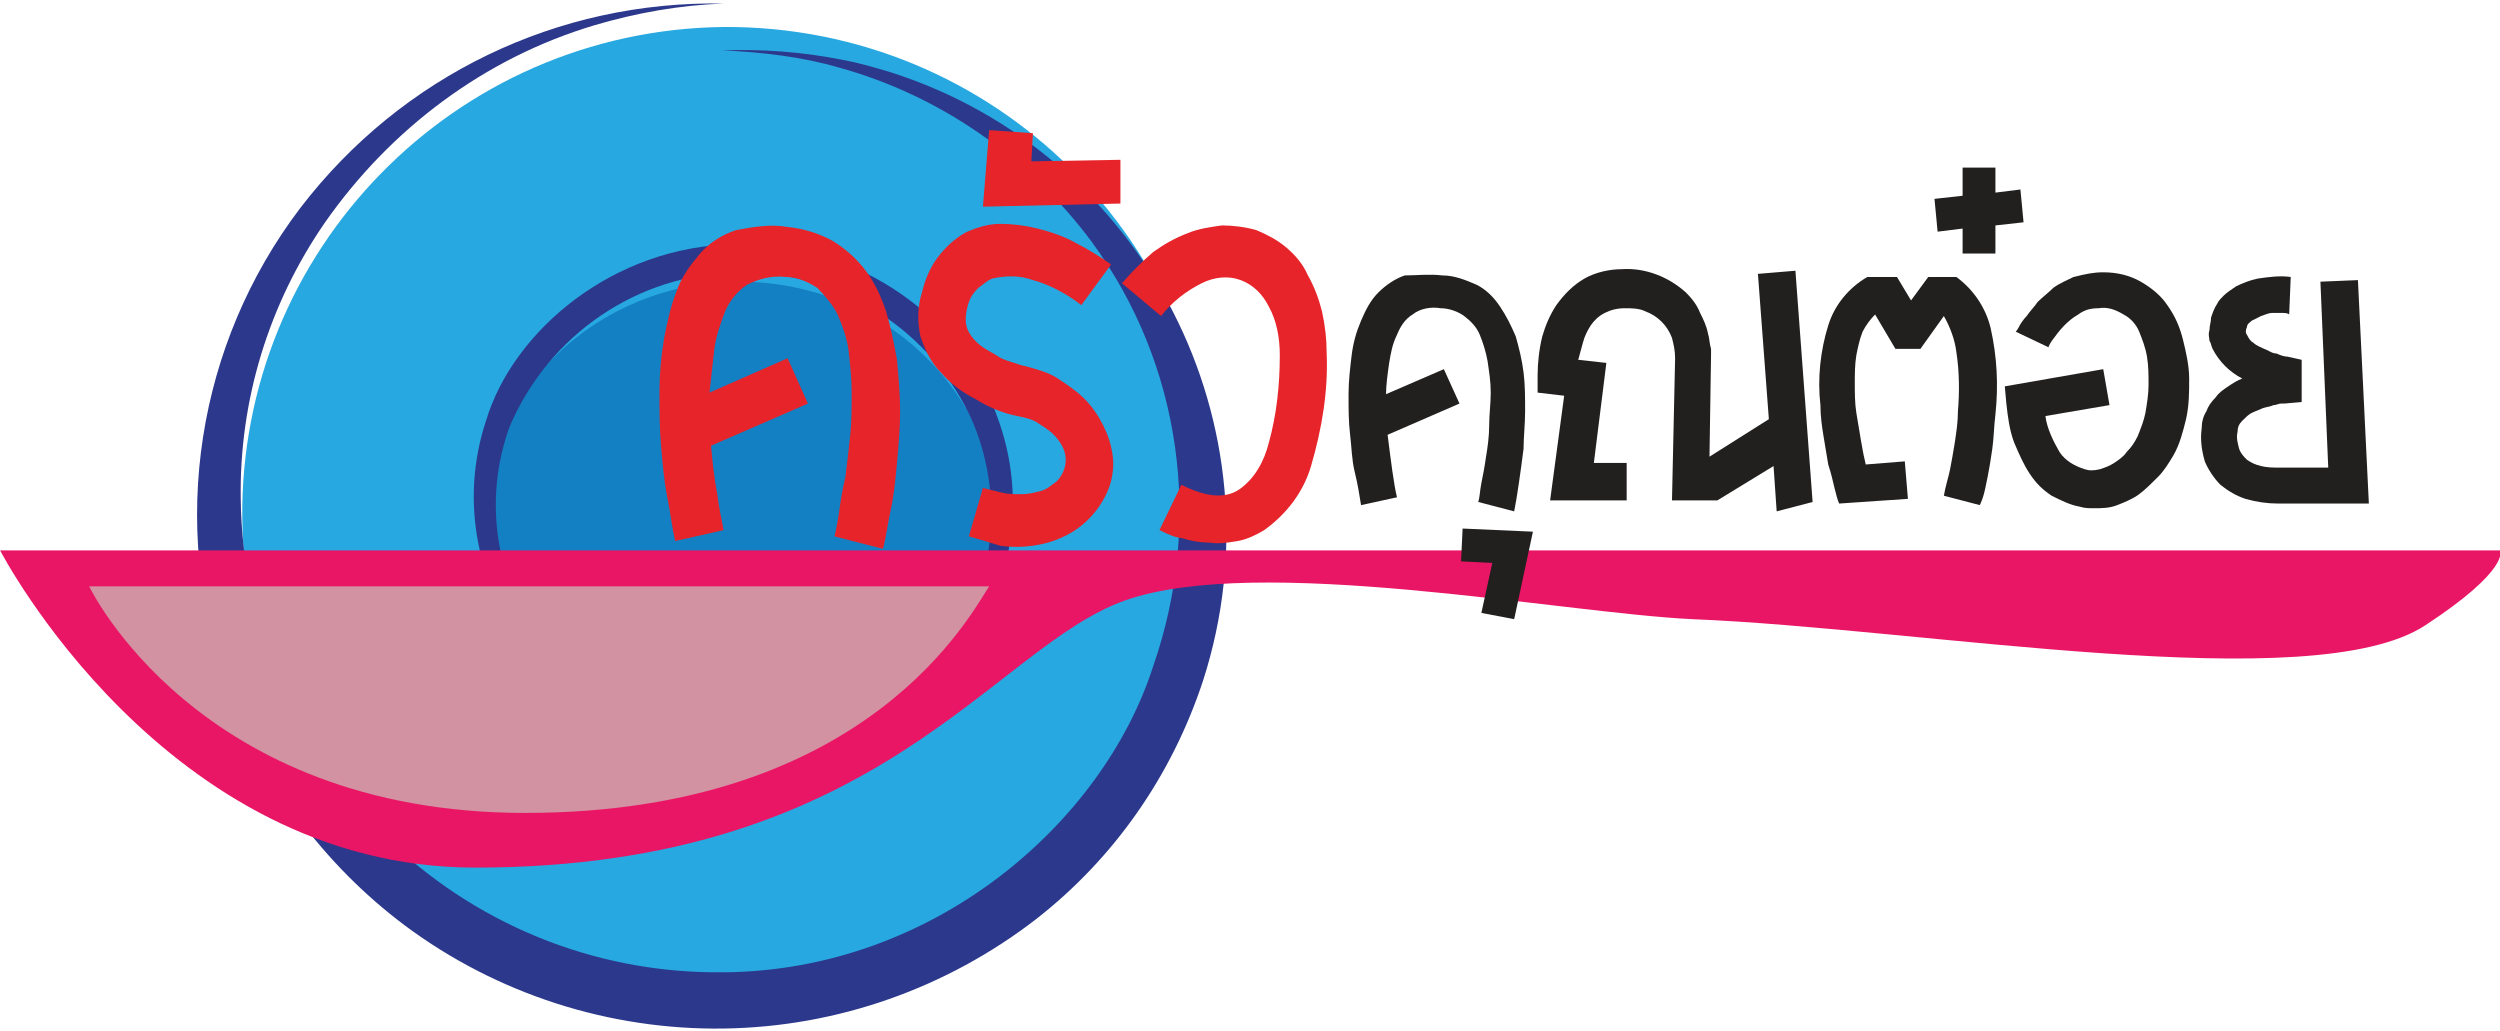 <?xml version="1.0" encoding="utf-8"?>
<!-- Generator: Adobe Illustrator 25.2.0, SVG Export Plug-In . SVG Version: 6.00 Build 0)  -->
<svg version="1.1" id="Layer_1" xmlns="http://www.w3.org/2000/svg" xmlns:xlink="http://www.w3.org/1999/xlink" x="0px" y="0px"
	 viewBox="0 0 160 66" style="enable-background:new 0 0 160 66;" xml:space="preserve">
<style type="text/css">
	.st0{fill:#27A8E0;}
	.st1{fill:#2C388B;}
	.st2{fill:#1480C4;}
	.st3{fill-rule:evenodd;clip-rule:evenodd;fill:#E91665;}
	.st4{fill-rule:evenodd;clip-rule:evenodd;fill:#D292A1;}
	.st5{fill:#E72429;}
	.st6{fill:#221F1F;}
</style>
<g id="Group_215" transform="translate(-438.793 -296.473)">
	<path id="Path_305" class="st0" d="M485.1,298.2c-17.2,0.2-31,14.3-30.8,31.5c0.2,17.2,14.3,31,31.5,30.8
		c17.1-0.2,30.8-14.1,30.8-31.1C516.5,312,502.4,298.1,485.1,298.2C485.1,298.2,485.1,298.2,485.1,298.2"/>
	<path id="Path_306" class="st1" d="M485.1,358.7c-16.9,0.2-30.7-13.4-30.9-30.3c-0.1-6.3,1.8-12.5,5.4-17.7
		c4.2-6,10.2-10.5,17.2-12.6c2.7-0.8,5.5-1.3,8.3-1.4c-10.6-0.2-20.6,4.6-27.1,13.1c-6.6,8.7-8.4,20.2-4.7,30.5
		c2.2,6.1,6.2,11.5,11.4,15.4c5.9,4.4,13.1,6.7,20.4,6.6c7.3-0.1,14.3-2.6,20-7c5-3.9,8.7-9.2,10.7-15.3c5.2-16.2-3.7-33.7-20-38.9
		c-1-0.3-2-0.6-3.1-0.8c-2.5-0.5-5.1-0.7-7.7-0.6c2.5,0.1,5.1,0.4,7.5,1.1c6.5,1.8,12.2,5.8,16.2,11.2c5.7,7.8,7.1,17.9,3.9,27.1
		C509.4,349.1,498.6,358.6,485.1,358.7"/>
	<path id="Path_307" class="st2" d="M486.2,346.2c9.1,0,16.5-7.1,16.5-15.9s-7.5-15.8-16.6-15.8s-16.5,7.1-16.5,15.9
		S477,346.2,486.2,346.2"/>
	<path id="Path_308" class="st1" d="M486,313.9c6.5-0.1,12.5,3.7,15.1,9.7c2,4.9,1.3,10.4-1.7,14.7c-2.2,3.1-5.4,5.3-9,6.4
		c-1.4,0.4-2.8,0.6-4.3,0.7c1.5,0,2.9-0.2,4.3-0.5c3.8-0.9,7.3-3,9.7-6.1c3.5-4.4,4.5-10.4,2.5-15.7c-2-5.9-8.7-11.2-16.7-11
		c-7.9,0.1-14.3,5.6-16,11.3c-1.7,5.1-0.6,10.8,2.9,14.9c2.4,2.8,5.6,4.7,9.2,5.3c1.3,0.2,2.6,0.3,4,0.3c-1.3-0.1-2.6-0.2-3.9-0.6
		c-3.4-0.9-6.4-2.8-8.5-5.6c-3.1-3.9-3.9-9.2-2.2-13.9C473.9,317.9,479.6,314,486,313.9"/>
	<path id="Path_309" class="st3" d="M438.8,331.7h160c0,0,0.7,1.2-4.8,4.8c-7.2,4.7-32,0.2-46.9-0.4c-8.4-0.4-27.8-4.2-36.3-1.2
		S495.1,352,469.2,352C449.3,352,438.8,331.7,438.8,331.7"/>
	<path id="Path_310" class="st4" d="M444.5,334h57.6c-1.1,1.6-7.6,14.5-29.7,14.5C451.4,348.5,444.5,334,444.5,334"/>
	<path id="Path_311" class="st5" d="M489.2,311c1,0.1,2,0.4,2.9,0.9c0.8,0.5,1.5,1.1,2.1,1.9c0.6,0.8,1,1.7,1.3,2.6
		c0.3,1,0.5,2,0.7,3.1c0.1,1.1,0.2,2.2,0.2,3.3c0,1.1-0.1,2.2-0.2,3.3c-0.1,1.1-0.2,2.1-0.4,3c-0.2,0.9-0.3,1.8-0.5,2.5l-3.1-0.8
		c0.1-0.4,0.2-0.9,0.3-1.6s0.2-1.4,0.4-2.2c0.1-0.8,0.2-1.7,0.3-2.6c0.1-0.9,0.1-1.9,0.1-2.8c0-0.9-0.1-1.8-0.2-2.7
		c-0.1-0.8-0.4-1.6-0.7-2.3c-0.3-0.6-0.8-1.2-1.3-1.7c-0.6-0.4-1.3-0.7-2-0.7c-0.9-0.1-1.7,0.1-2.5,0.5c-0.6,0.4-1.1,1-1.4,1.7
		c-0.3,0.8-0.6,1.6-0.7,2.5c-0.1,0.9-0.2,1.8-0.3,2.7l5-2.2l1.3,2.9l-6.2,2.7c0.1,1.1,0.2,2.1,0.4,3.1c0.1,0.9,0.3,1.7,0.4,2.3
		l-3.1,0.7c-0.2-0.9-0.3-1.8-0.5-2.8c-0.2-1-0.3-2.1-0.4-3.3c-0.1-1.1-0.1-2.3-0.1-3.5c0-1.1,0.1-2.2,0.3-3.4c0.2-1,0.4-2,0.8-3
		c0.3-0.9,0.9-1.7,1.5-2.4c0.6-0.7,1.4-1.2,2.3-1.5C487,311,488.1,310.8,489.2,311"/>
	<path id="Path_312" class="st5" d="M500.8,330.8l0.9-3.1c0.4,0.1,0.8,0.2,1.2,0.3c0.4,0.1,0.8,0.1,1.3,0.1c0.4,0,0.8-0.1,1.2-0.2
		c0.4-0.1,0.7-0.4,1-0.6c0.4-0.4,0.6-0.9,0.6-1.4c0-0.5-0.2-0.9-0.5-1.3c-0.3-0.4-0.7-0.7-1.2-1c-0.4-0.3-0.9-0.4-1.4-0.5
		c-1-0.2-1.9-0.6-2.7-1.1c-0.8-0.4-1.6-1-2.2-1.7c-0.6-0.6-1-1.4-1.3-2.3c-0.2-0.9-0.2-1.9,0.1-2.8c0.2-0.9,0.6-1.8,1.2-2.5
		c0.5-0.6,1.1-1.1,1.7-1.4c0.7-0.3,1.4-0.5,2.1-0.5c0.8,0,1.6,0.1,2.4,0.3c0.8,0.2,1.7,0.5,2.4,0.9c0.8,0.4,1.6,0.9,2.3,1.4
		l-1.9,2.6c-0.9-0.7-2-1.3-3.1-1.6c-0.8-0.3-1.7-0.3-2.6-0.1c-0.3,0.1-0.6,0.4-0.9,0.6c-0.3,0.3-0.5,0.6-0.6,0.9
		c-0.1,0.3-0.2,0.7-0.2,1.1c0,0.4,0.1,0.7,0.3,1c0.2,0.3,0.5,0.6,0.8,0.8c0.3,0.2,0.7,0.4,1,0.6c0.3,0.2,0.7,0.3,1,0.4
		c0.3,0.1,0.6,0.2,0.7,0.2c0.7,0.2,1.5,0.4,2.1,0.8c0.6,0.4,1.2,0.8,1.7,1.3c0.5,0.5,0.9,1.1,1.2,1.7c0.3,0.6,0.5,1.2,0.6,1.9
		c0.1,0.7,0,1.4-0.2,2c-0.5,1.4-1.6,2.6-2.9,3.2c-0.6,0.3-1.3,0.5-2,0.6c-0.7,0.1-1.4,0.1-2.1,0C502.2,331.2,501.5,331,500.8,330.8"
		/>
	<path id="Path_313" class="st5" d="M501.7,309.7l0.4-4.9l2.8,0.2l-0.1,1.8l5.7-0.1l0,2.8L501.7,309.7z"/>
	<path id="Path_314" class="st5" d="M513,330.4l1.4-2.9c1.6,0.8,2.8,0.9,3.7,0.3c1-0.7,1.6-1.8,1.9-3c0.5-1.8,0.7-3.7,0.7-5.6
		c0-1.1-0.2-2.2-0.7-3.1c-0.4-0.8-1-1.4-1.8-1.7c-0.8-0.3-1.7-0.2-2.5,0.2c-1,0.5-1.9,1.2-2.6,2.1l-2.5-2.1c0.6-0.7,1.3-1.4,2-2
		c0.7-0.5,1.4-0.9,2.2-1.2c0.7-0.3,1.5-0.4,2.2-0.5c0.7,0,1.5,0.1,2.2,0.3c0.7,0.3,1.3,0.6,1.9,1.1c0.6,0.5,1.1,1.1,1.4,1.8
		c0.4,0.7,0.7,1.5,0.9,2.3c0.2,0.9,0.3,1.8,0.3,2.7c0.1,2.4-0.3,4.8-1,7.2c-0.5,1.7-1.6,3.1-3,4.1c-0.5,0.3-1.1,0.6-1.7,0.7
		c-0.6,0.1-1.2,0.2-1.8,0.1c-0.6,0-1.2-0.1-1.8-0.3C514.1,330.9,513.6,330.7,513,330.4"/>
	<path id="Path_315" class="st6" d="M531.1,314.1c0.8,0,1.5,0.3,2.2,0.6c0.6,0.3,1.1,0.8,1.5,1.4c0.4,0.6,0.7,1.2,1,1.9
		c0.2,0.7,0.4,1.5,0.5,2.3c0.1,0.8,0.1,1.6,0.1,2.5c0,0.8-0.1,1.7-0.1,2.4c-0.1,0.8-0.2,1.5-0.3,2.2c-0.1,0.7-0.2,1.3-0.3,1.8
		l-2.3-0.6c0.1-0.3,0.1-0.7,0.2-1.2s0.2-1,0.3-1.7c0.1-0.6,0.2-1.3,0.2-2s0.1-1.4,0.1-2.1c0-0.7-0.1-1.3-0.2-2
		c-0.1-0.6-0.3-1.2-0.5-1.7c-0.2-0.5-0.6-0.9-1-1.2c-0.4-0.3-1-0.5-1.5-0.5c-0.6-0.1-1.3,0-1.8,0.4c-0.5,0.3-0.8,0.8-1,1.3
		c-0.3,0.6-0.4,1.2-0.5,1.8c-0.1,0.7-0.2,1.4-0.2,2l3.7-1.6l1,2.2l-4.6,2c0.1,0.8,0.2,1.6,0.3,2.3s0.2,1.3,0.3,1.7l-2.3,0.5
		c-0.1-0.6-0.2-1.3-0.4-2.1s-0.2-1.6-0.3-2.4c-0.1-0.8-0.1-1.7-0.1-2.6c0-0.8,0.1-1.7,0.2-2.5c0.1-0.8,0.3-1.5,0.6-2.2
		c0.3-0.7,0.6-1.3,1.1-1.8c0.5-0.5,1.1-0.9,1.7-1.1C529.4,314.1,530.3,314,531.1,314.1"/>
	<path id="Path_316" class="st6" d="M535.7,336.1l-2.1-0.4l0.7-3.2l-2-0.1l0.1-2.1l4.5,0.2L535.7,336.1z"/>
	<path id="Path_317" class="st6" d="M552.5,329.2l-0.2-2.9l-3.6,2.2h-2.9l0.2-9.1c0-0.5-0.1-0.9-0.2-1.3c-0.3-0.8-0.9-1.4-1.7-1.7
		c-0.4-0.2-0.9-0.2-1.3-0.2c-0.5,0-0.9,0.1-1.3,0.3c-0.4,0.2-0.7,0.5-0.9,0.8c-0.2,0.3-0.4,0.7-0.5,1.1c-0.1,0.4-0.2,0.7-0.3,1.1
		l1.8,0.2l-0.8,6.4h2.1v2.4H538l0.9-6.7l-1.7-0.2l0-1.1c0-0.8,0.1-1.7,0.3-2.5c0.2-0.7,0.5-1.4,0.9-2c0.5-0.7,1.1-1.3,1.8-1.7
		c0.7-0.4,1.6-0.6,2.4-0.6c1.5-0.1,3,0.5,4.1,1.5c0.4,0.4,0.7,0.8,0.9,1.3c0.2,0.4,0.4,0.8,0.5,1.3c0.1,0.3,0.1,0.7,0.2,1
		c0,0.3,0,0.4,0,0.4l-0.1,6.5l3.8-2.4l-0.7-9.3l2.4-0.2l1.1,14.8L552.5,329.2z"/>
	<path id="Path_318" class="st6" d="M565.5,328.8l-2.3-0.6c0.1-0.6,0.3-1.2,0.4-1.7c0.1-0.5,0.2-1.1,0.3-1.7c0.1-0.7,0.2-1.3,0.2-2
		c0.1-1.2,0.1-2.5-0.1-3.8c-0.1-0.8-0.4-1.6-0.8-2.3l-1.5,2.1l-1.6,0l-1.3-2.2c-0.3,0.3-0.6,0.7-0.8,1.1c-0.2,0.5-0.3,1-0.4,1.5
		c-0.1,0.6-0.1,1.2-0.1,1.8c0,0.6,0,1.3,0.1,1.9c0.1,0.6,0.2,1.2,0.3,1.8c0.1,0.6,0.2,1.1,0.3,1.5l2.5-0.2l0.2,2.4l-4.4,0.3
		c-0.1-0.2-0.2-0.6-0.3-1c-0.1-0.4-0.2-0.9-0.4-1.5c-0.1-0.6-0.2-1.2-0.3-1.8s-0.2-1.3-0.2-2c-0.2-1.7,0-3.5,0.5-5.1
		c0.4-1.3,1.3-2.4,2.5-3.1h1.9l0.9,1.5l1.1-1.5h1.8c1.1,0.8,1.9,2,2.2,3.3c0.4,1.8,0.5,3.6,0.3,5.5c-0.1,0.8-0.1,1.5-0.2,2.2
		c-0.1,0.7-0.2,1.3-0.3,1.8c-0.1,0.5-0.2,1-0.3,1.3C565.6,328.6,565.5,328.8,565.5,328.8"/>
	<path id="Path_319" class="st6" d="M566.5,310.9v1.8h-2.1v-1.6l-1.6,0.2l-0.2-2.1l1.8-0.2v-1.8h2.1v1.6l1.6-0.2l0.2,2.1
		L566.5,310.9z"/>
	<path id="Path_320" class="st6" d="M573.4,313.9c0.9,0,1.7,0.2,2.4,0.6c0.7,0.4,1.3,0.9,1.7,1.5c0.5,0.7,0.8,1.4,1,2.2
		c0.2,0.8,0.4,1.7,0.4,2.5c0,0.9,0,1.7-0.2,2.6c-0.2,0.8-0.4,1.6-0.8,2.3c-0.3,0.5-0.6,1-1,1.4c-0.4,0.4-0.8,0.8-1.2,1.1
		c-0.4,0.3-0.9,0.5-1.4,0.7c-0.5,0.2-1,0.2-1.5,0.2c-0.3,0-0.6,0-0.9-0.1c-0.6-0.1-1.2-0.4-1.8-0.7c-0.6-0.4-1-0.8-1.4-1.4
		c-0.4-0.6-0.7-1.3-1-2c-0.3-0.8-0.4-1.6-0.5-2.5l-0.1-1.1l6.3-1.1l0.4,2.3l-4.1,0.7c0.1,0.8,0.5,1.6,0.9,2.3c0.4,0.6,1,0.9,1.6,1.1
		c0.3,0.1,0.6,0.1,1,0c0.3-0.1,0.6-0.2,0.9-0.4c0.3-0.2,0.6-0.4,0.8-0.7c0.3-0.3,0.5-0.6,0.7-1c0.2-0.5,0.4-1,0.5-1.5
		c0.1-0.6,0.2-1.2,0.2-1.8c0-0.6,0-1.2-0.1-1.8c-0.1-0.6-0.3-1.1-0.5-1.6c-0.2-0.5-0.6-0.9-1-1.1c-0.5-0.3-1-0.5-1.6-0.4
		c-0.5,0-0.9,0.1-1.3,0.4c-0.7,0.4-1.2,1-1.7,1.7c-0.2,0.3-0.2,0.4-0.2,0.4l-2.1-1c0,0,0.1-0.1,0.2-0.3c0.1-0.2,0.3-0.5,0.5-0.7
		c0.2-0.3,0.5-0.6,0.7-0.9c0.3-0.3,0.7-0.6,1-0.9c0.4-0.3,0.9-0.5,1.3-0.7C572.3,314,572.8,313.9,573.4,313.9"/>
	<path id="Path_321" class="st6" d="M590.4,328.7c-0.7,0-1.3,0-1.8,0l-1.5,0l-1.3,0c-0.4,0-0.8,0-1.2,0c-0.7,0-1.4-0.1-2.1-0.3
		c-0.6-0.2-1.1-0.5-1.6-0.9c-0.4-0.4-0.8-1-1-1.5c-0.2-0.7-0.3-1.4-0.2-2.1c0-0.4,0.1-0.8,0.3-1.1c0.1-0.3,0.3-0.6,0.6-0.9
		c0.2-0.3,0.5-0.5,0.8-0.7c0.3-0.2,0.6-0.4,0.9-0.5c-0.4-0.2-0.8-0.5-1.1-0.8c-0.3-0.3-0.6-0.7-0.8-1.1c-0.1-0.2-0.1-0.4-0.2-0.5
		c0-0.2-0.1-0.4,0-0.7c0-0.3,0.1-0.5,0.1-0.8c0.1-0.3,0.2-0.6,0.4-0.9c0.1-0.2,0.2-0.3,0.4-0.5c0.2-0.2,0.5-0.4,0.8-0.6
		c0.4-0.2,0.9-0.4,1.4-0.5c0.7-0.1,1.4-0.2,2.1-0.1l-0.1,2.4c-0.1-0.1-0.3-0.1-0.5-0.1c-0.2,0-0.4,0-0.6,0c-0.2,0-0.4,0.1-0.7,0.2
		c-0.2,0.1-0.4,0.2-0.6,0.3c-0.1,0.1-0.3,0.2-0.3,0.4c-0.1,0.2-0.1,0.4,0,0.5c0.1,0.2,0.2,0.4,0.4,0.5c0.2,0.2,0.5,0.3,0.7,0.4
		c0.3,0.1,0.5,0.3,0.8,0.3c0.2,0.1,0.5,0.2,0.7,0.2l0.9,0.2v2.7l-1.1,0.1c0,0-0.1,0-0.2,0c-0.2,0-0.3,0.1-0.5,0.1
		c-0.2,0.1-0.4,0.1-0.7,0.2c-0.2,0.1-0.5,0.2-0.7,0.3c-0.2,0.1-0.4,0.3-0.6,0.5c-0.2,0.2-0.3,0.4-0.3,0.7c-0.1,0.4,0,0.7,0.1,1.1
		c0.1,0.3,0.3,0.5,0.5,0.7c0.3,0.2,0.5,0.3,0.9,0.4c0.4,0.1,0.8,0.1,1.2,0.1c0.2,0,0.5,0,0.7,0l0.8,0c0.3,0,0.5,0,0.8,0h0.8
		l-0.5-11.9l2.4-0.1L590.4,328.7z"/>
</g>
</svg>
